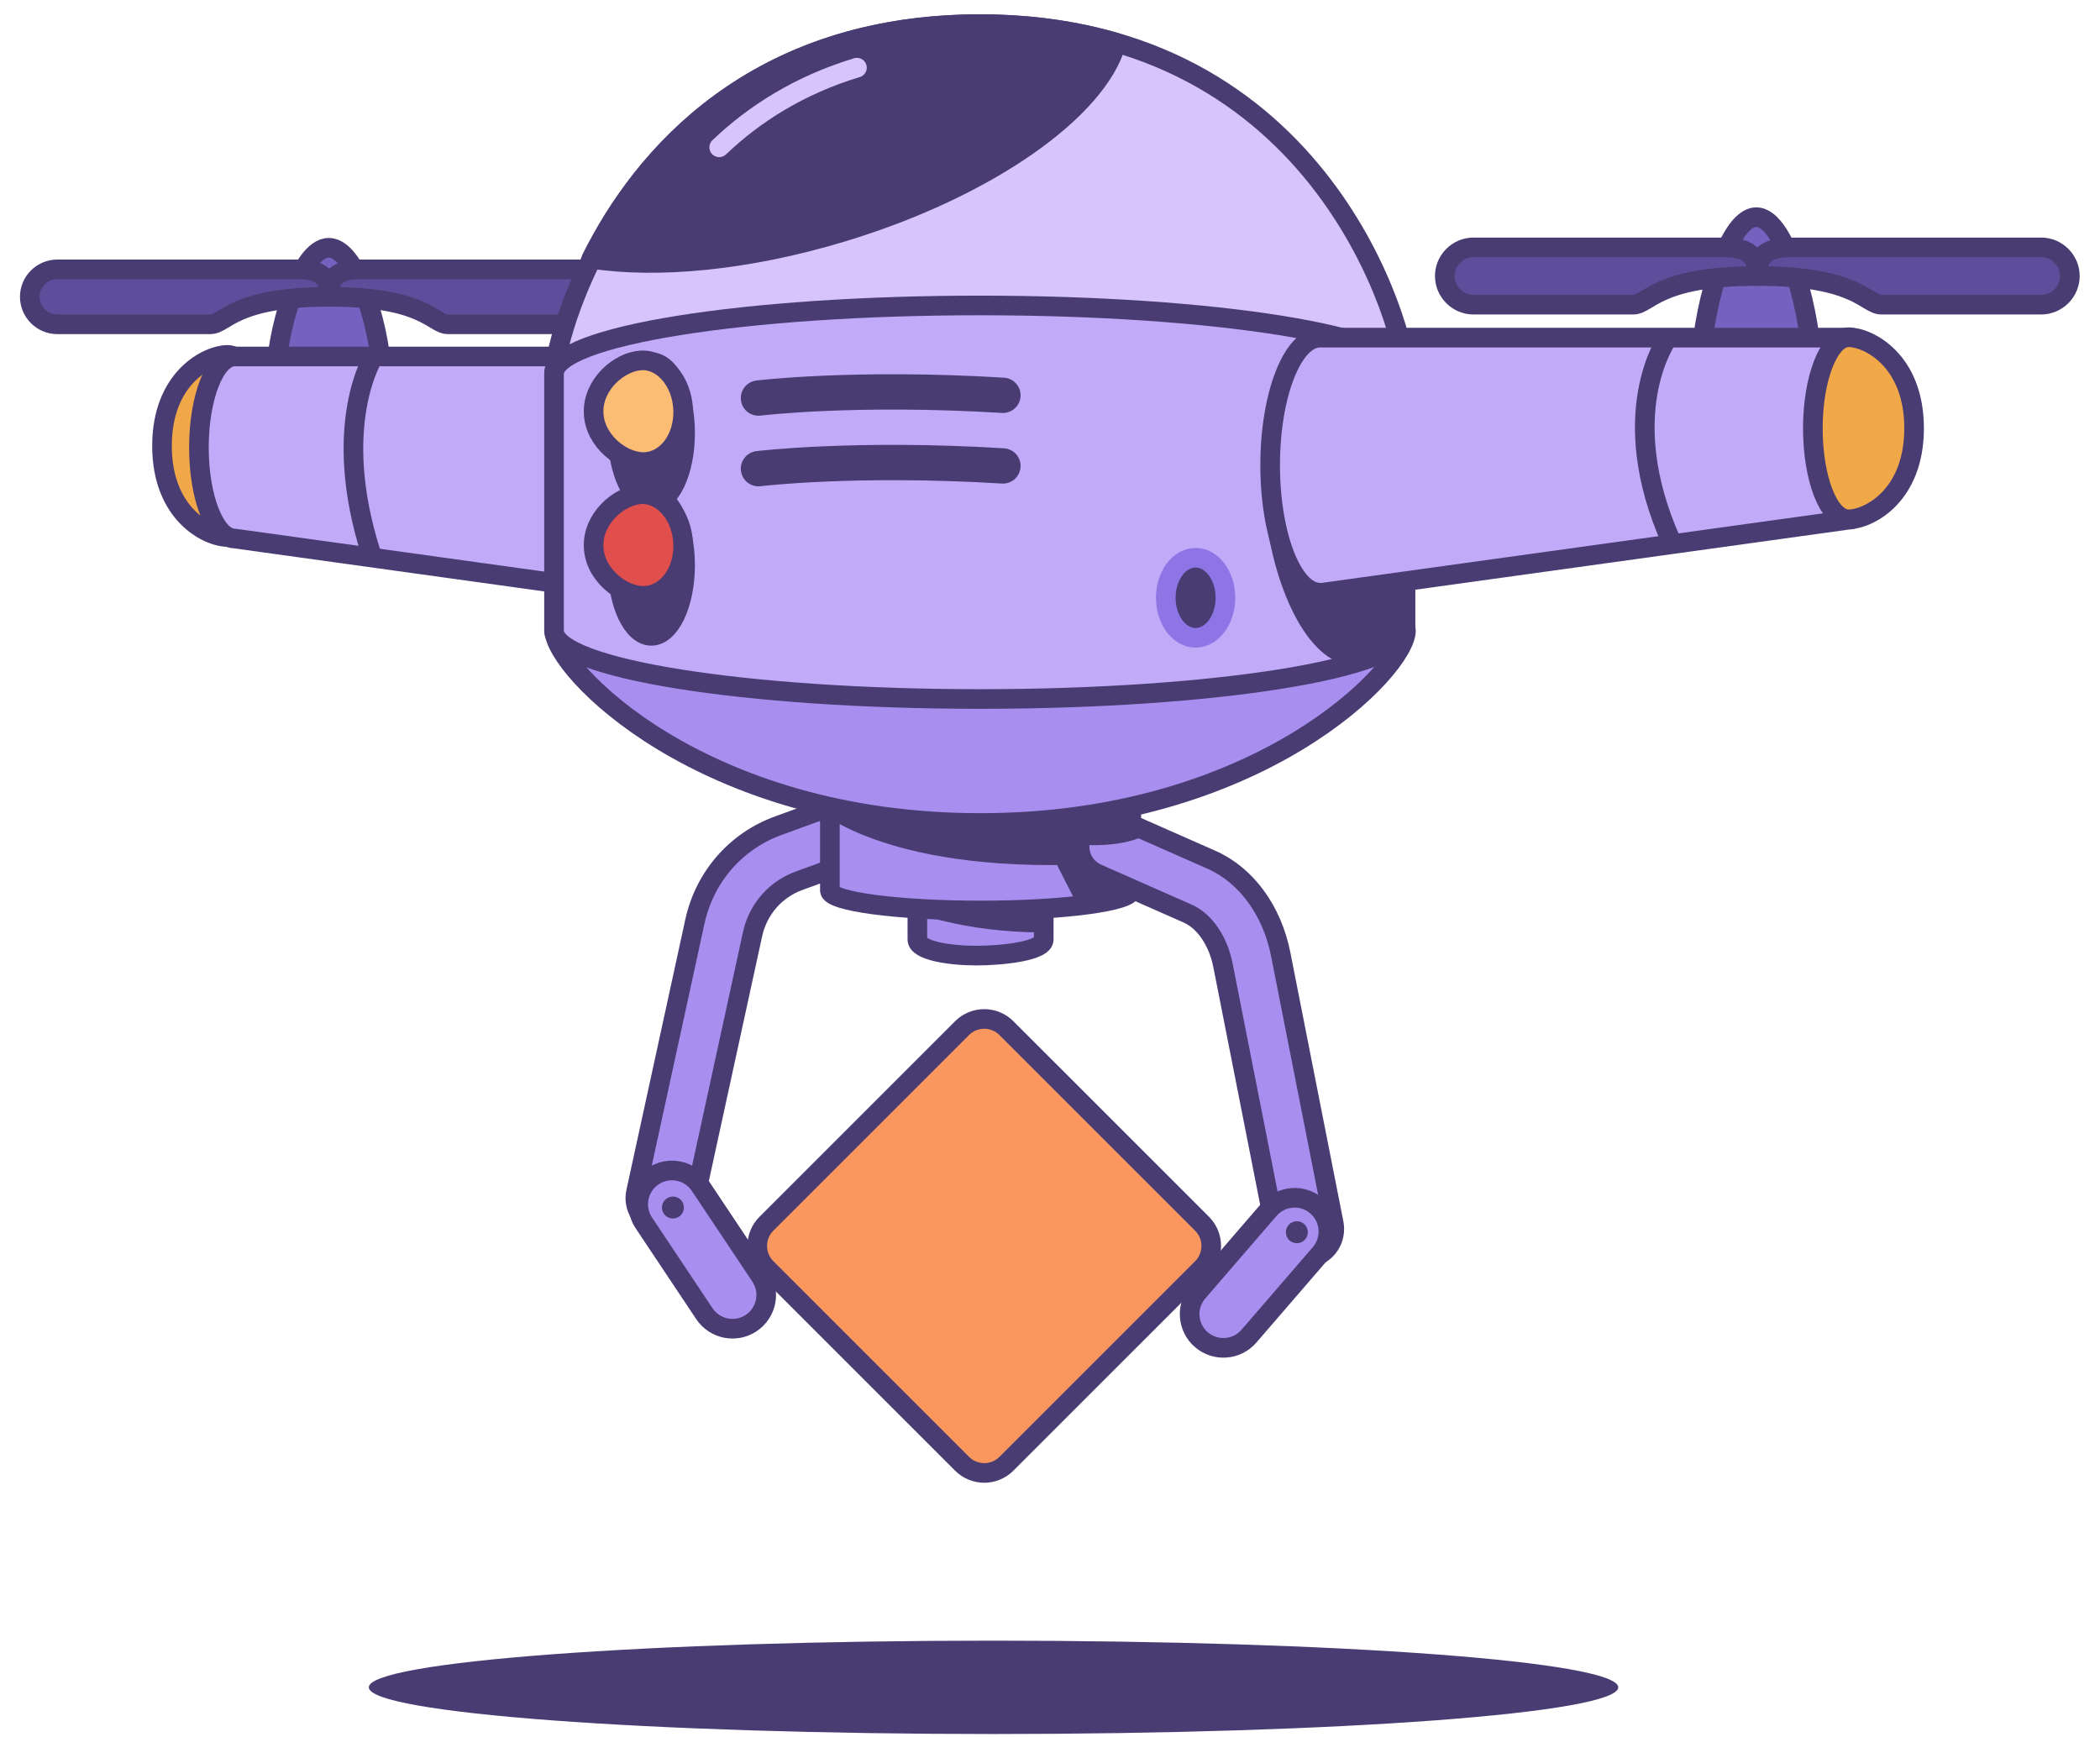 <svg width="110" height="91" viewBox="0 0 110 91" fill="none" xmlns="http://www.w3.org/2000/svg">
	<path d="M8.486 23.36C8.486 26.916 10.871 28.128 11.919 28.128C12.947 28.128 13.789 25.991 13.789 23.36C13.789 20.729 12.947 18.591 11.919 18.591C10.891 18.591 8.486 19.783 8.486 23.36Z" fill="#F0A848" stroke="#483C72" stroke-width="1.028" stroke-linejoin="round" />
	<path d="M20.018 20.051C20.018 22.497 18.764 24.47 17.223 24.47C15.681 24.47 14.427 22.497 14.427 20.051C14.427 17.605 15.681 12.98 17.223 12.98C18.764 12.98 20.018 17.605 20.018 20.051Z" fill="#7561BF" stroke="#483C72" stroke-width="1.028" stroke-linejoin="round" />
	<path d="M23.471 16.988H31.487C32.289 16.988 32.926 16.33 32.926 15.549C32.926 14.747 32.269 14.11 31.487 14.11H18.908C17.387 14.11 17.243 14.768 17.243 15.549C22.279 15.549 22.669 16.988 23.471 16.988Z" fill="#5E4D9A" stroke="#483C72" stroke-width="1.028" stroke-linejoin="round" />
	<path d="M94.918 19.331C94.918 21.88 93.623 23.935 91.999 23.935C90.375 23.935 89.08 21.88 89.08 19.331C89.08 16.782 90.375 11.377 91.999 11.377C93.623 11.377 94.918 16.782 94.918 19.331Z" fill="#7561BF" stroke="#483C72" stroke-width="1.028" stroke-linejoin="round" />
	<path d="M48.053 49.216C48.053 49.792 49.718 50.059 51.136 50.059C52.555 50.059 54.672 49.812 54.672 49.216V42.618C54.672 42.043 53.192 41.57 51.362 41.57C49.533 41.57 48.053 42.043 48.053 42.618V49.216Z" fill="#A88FEF" stroke="#483C72" stroke-width="1.028" stroke-linejoin="round" />
	<path d="M34.817 64.303C34.714 64.303 34.591 64.303 34.488 64.262C33.666 64.077 33.131 63.255 33.316 62.433L36.4 48.271C36.913 45.928 38.558 44.037 40.819 43.235L46.965 40.995C47.766 40.707 48.65 41.118 48.938 41.92C49.226 42.721 48.815 43.605 48.013 43.893L41.867 46.133C40.613 46.586 39.709 47.634 39.421 48.929L36.338 63.091C36.173 63.81 35.536 64.303 34.837 64.303H34.817Z" fill="#A88FEF" stroke="#483C72" stroke-width="1.028" stroke-miterlimit="10" />
	<path d="M43.47 46.647C43.47 47.222 47.006 47.695 51.363 47.695C55.721 47.695 59.256 47.222 59.256 46.647V40.049C59.256 39.474 55.721 39.001 51.363 39.001C47.006 39.001 43.47 39.474 43.47 40.049V46.647Z" fill="#A88FEF" stroke="#483C72" stroke-width="1.028" stroke-linejoin="round" />
	<path d="M39.977 32.034C41.416 32.034 42.587 29.033 42.587 25.353C42.587 21.654 41.416 18.673 39.977 18.673H12.29C11.262 18.673 10.419 20.811 10.419 23.442C10.419 26.073 11.262 28.21 12.29 28.21L39.977 32.054V32.034Z" fill="#C1AAF7" stroke="#483C72" stroke-width="1.028" stroke-linejoin="round" />
	<path d="M73.644 33.041C73.644 35.014 65.977 43.112 51.342 43.112C36.707 43.112 29.041 35.014 29.041 33.041C29.041 31.067 39.03 29.464 51.342 29.464C63.654 29.464 73.644 31.067 73.644 33.041Z" fill="#A88FEF" stroke="#483C72" stroke-width="1.028" stroke-linejoin="round" />
	<path d="M51.342 23.154C63.659 23.154 73.644 21.553 73.644 19.578C73.644 17.602 63.659 16.001 51.342 16.001C39.025 16.001 29.041 17.602 29.041 19.578C29.041 21.553 39.025 23.154 51.342 23.154Z" fill="#C1AAF7" stroke="#483C72" stroke-width="1.028" stroke-linejoin="round" />
	<path d="M73.644 19.578C73.644 21.551 63.654 23.154 51.342 23.154C39.03 23.154 29.041 21.551 29.041 19.578C29.041 17.605 33.254 1.264 51.342 1.264C69.43 1.264 73.644 17.605 73.644 19.578Z" fill="#D7C4FA" stroke="#483C72" stroke-width="1.028" stroke-linejoin="round" />
	<path d="M29.02 33.041C29.02 35.014 39.01 36.617 51.322 36.617C63.634 36.617 73.623 35.014 73.623 33.041V19.578C73.623 17.604 63.634 16.001 51.322 16.001C39.01 16.001 29.02 17.604 29.02 19.578V33.041Z" fill="#C1AAF7" stroke="#483C72" stroke-width="1.028" stroke-linejoin="round" />
	<path d="M58.496 2.251C56.399 1.634 54.015 1.264 51.322 1.264C39.544 1.264 33.645 8.17 30.973 13.556C34.426 14.09 39.154 13.658 44.108 12.158C51.733 9.856 57.509 5.745 58.475 2.251H58.496Z" fill="#483C72" stroke="#483C72" stroke-width="1.028" stroke-linejoin="round" />
	<path d="M71.049 34.315C72.898 34.101 73.984 30.354 73.474 25.944C72.964 21.535 71.051 18.134 69.202 18.348C67.352 18.562 66.267 22.31 66.777 26.719C67.287 31.128 69.2 34.529 71.049 34.315Z" fill="#483C72" stroke="#483C72" stroke-width="1.028" stroke-linejoin="round" />
	<path d="M37.673 7.717C39.502 5.97 41.886 4.449 44.888 3.545" stroke="#D7C4FA" stroke-width="1.028" stroke-linecap="round" stroke-linejoin="round" />
	<path d="M69.143 31.047C67.704 31.047 66.532 28.046 66.532 24.367C66.532 20.687 67.704 17.686 69.143 17.686H96.829C97.857 17.686 98.7 19.824 98.7 22.455C98.7 25.086 97.857 27.224 96.829 27.224L69.143 31.067V31.047Z" fill="#C1AAF7" stroke="#483C72" stroke-width="1.028" stroke-linejoin="round" />
	<path d="M100.262 22.435C100.262 25.991 97.878 27.204 96.829 27.204C95.781 27.204 94.959 25.066 94.959 22.435C94.959 19.804 95.802 17.666 96.829 17.666C97.857 17.666 100.262 18.858 100.262 22.435Z" fill="#F0A848" stroke="#483C72" stroke-width="1.028" stroke-linejoin="round" />
	<path d="M34.118 26.381C35.094 26.381 35.886 24.725 35.886 22.681C35.886 20.638 35.094 18.981 34.118 18.981C33.142 18.981 32.35 20.638 32.35 22.681C32.35 24.725 33.142 26.381 34.118 26.381Z" fill="#483C72" stroke="#483C72" stroke-width="1.028" stroke-linejoin="round" />
	<path d="M34.118 33.308C35.094 33.308 35.886 31.651 35.886 29.608C35.886 27.564 35.094 25.908 34.118 25.908C33.142 25.908 32.35 27.564 32.35 29.608C32.35 31.651 33.142 33.308 34.118 33.308Z" fill="#483C72" stroke="#483C72" stroke-width="1.028" stroke-linejoin="round" />
	<path d="M43.039 42.557C43.039 42.557 47.15 46.175 59.277 45.126L59.359 42.762C59.359 42.762 48.794 44.099 43.059 42.557H43.039Z" fill="#483C72" />
	<path d="M35.783 21.448C35.844 22.928 34.96 24.141 33.789 24.202C32.617 24.264 31.137 23.092 31.096 21.633C31.035 20.153 32.432 18.94 33.583 18.879C34.734 18.817 35.721 19.989 35.783 21.448Z" fill="#FBBD74" stroke="#483C72" stroke-width="1.028" stroke-linejoin="round" />
	<path d="M35.783 28.457C35.844 29.937 34.96 31.149 33.789 31.211C32.617 31.273 31.137 30.101 31.096 28.642C31.035 27.162 32.432 25.949 33.583 25.887C34.734 25.846 35.721 26.997 35.783 28.457Z" fill="#E14F4C" stroke="#483C72" stroke-width="1.028" stroke-linejoin="round" />
	<path d="M39.729 20.852C39.729 20.852 44.785 20.235 52.534 20.708Z" fill="#C1AAF7" />
	<path d="M39.729 20.852C39.729 20.852 44.785 20.235 52.534 20.708" stroke="#483C72" stroke-width="1.85" stroke-linecap="round" stroke-linejoin="round" />
	<path d="M39.729 24.551C39.729 24.551 44.785 23.935 52.534 24.407Z" fill="#C1AAF7" />
	<path d="M39.729 24.551C39.729 24.551 44.785 23.935 52.534 24.407" stroke="#483C72" stroke-width="1.85" stroke-linecap="round" stroke-linejoin="round" />
	<path d="M62.627 33.411C63.489 33.411 64.189 32.472 64.189 31.314C64.189 30.156 63.489 29.218 62.627 29.218C61.764 29.218 61.065 30.156 61.065 31.314C61.065 32.472 61.764 33.411 62.627 33.411Z" fill="#483C72" stroke="#8D75E6" stroke-width="1.028" stroke-linecap="round" stroke-linejoin="round" />
	<path d="M68.403 65.907C67.663 65.928 66.985 65.414 66.841 64.674L64.066 50.594C63.819 49.299 63.1 48.251 62.216 47.86L57.468 45.764C56.687 45.414 56.337 44.51 56.687 43.729C57.036 42.948 57.941 42.598 58.722 42.948L63.47 45.044C65.279 45.846 66.635 47.696 67.087 49.998L69.862 64.078C70.027 64.921 69.492 65.722 68.65 65.887C68.567 65.887 68.485 65.907 68.403 65.907Z" fill="#A88FEF" stroke="#483C72" stroke-width="1.028" stroke-miterlimit="10" />
	<path d="M55.062 44.715L56.542 47.613L58.927 46.914L56.378 45.167L55.062 44.715Z" fill="#483C72" />
	<path d="M55.701 44.16C55.824 44.16 58.64 44.653 60.305 43.584L57.797 42.762L55.701 44.16Z" fill="#483C72" />
	<path d="M11.015 16.988H2.999C2.197 16.988 1.56 16.33 1.56 15.549C1.56 14.747 2.218 14.11 2.999 14.11H15.578C17.099 14.11 17.243 14.768 17.243 15.549C12.207 15.549 11.817 16.988 11.015 16.988Z" fill="#5E4D9A" stroke="#483C72" stroke-width="1.028" stroke-linejoin="round" />
	<path d="M98.556 15.96H106.921C107.744 15.96 108.422 15.281 108.422 14.459C108.422 13.637 107.744 12.959 106.921 12.959H93.808C92.225 12.959 92.061 13.637 92.061 14.459C97.323 14.459 97.734 15.96 98.556 15.96Z" fill="#5E4D9A" stroke="#483C72" stroke-width="1.028" stroke-linejoin="round" />
	<path d="M85.545 15.96H77.179C76.357 15.96 75.679 15.281 75.679 14.459C75.679 13.637 76.357 12.959 77.179 12.959H90.293C91.876 12.959 92.04 13.637 92.04 14.459C86.778 14.459 86.367 15.96 85.545 15.96Z" fill="#5E4D9A" stroke="#483C72" stroke-width="1.028" stroke-linejoin="round" />
	<path d="M87.333 17.748C87.333 17.748 84.538 21.654 87.559 28.395" stroke="#483C72" stroke-width="1.028" stroke-linejoin="round" />
	<path d="M19.607 18.611C19.607 18.611 17.244 22.208 19.463 29.073" stroke="#483C72" stroke-width="1.028" stroke-linejoin="round" />
	<path d="M52.042 90.836C70.114 90.836 84.765 89.741 84.765 88.39C84.765 87.04 70.114 85.945 52.042 85.945C33.97 85.945 19.319 87.04 19.319 88.39C19.319 89.741 33.97 90.836 52.042 90.836Z" fill="#483C72" />
	<path d="M62.965 64.105L52.718 53.859C52.076 53.217 51.035 53.217 50.393 53.859L40.146 64.105C39.504 64.747 39.504 65.789 40.146 66.431L50.393 76.677C51.035 77.32 52.076 77.32 52.718 76.677L62.965 66.431C63.607 65.789 63.607 64.747 62.965 64.105Z" fill="#FA975F" stroke="#483C72" stroke-width="1.028" stroke-linejoin="round" />
	<path d="M36.668 62.102C36.127 61.29 35.029 61.071 34.217 61.612C33.404 62.154 33.185 63.252 33.727 64.064L36.897 68.818C37.439 69.63 38.537 69.849 39.349 69.308C40.161 68.766 40.38 67.668 39.839 66.856L36.668 62.102Z" fill="#A88FEF" stroke="#483C72" stroke-width="1.028" stroke-miterlimit="10" />
	<path d="M62.744 67.684C62.106 68.423 62.188 69.539 62.928 70.177C63.666 70.815 64.783 70.733 65.421 69.994L69.154 65.668C69.792 64.929 69.71 63.813 68.971 63.175C68.232 62.537 67.116 62.619 66.478 63.358L62.744 67.684Z" fill="#A88FEF" stroke="#483C72" stroke-width="1.028" stroke-miterlimit="10" />
	<path d="M35.249 63.831C35.567 63.831 35.824 63.573 35.824 63.256C35.824 62.938 35.567 62.68 35.249 62.68C34.931 62.68 34.673 62.938 34.673 63.256C34.673 63.573 34.931 63.831 35.249 63.831Z" fill="#483C72" />
	<path d="M67.93 65.125C68.248 65.125 68.505 64.868 68.505 64.55C68.505 64.232 68.248 63.974 67.93 63.974C67.612 63.974 67.355 64.232 67.355 64.55C67.355 64.868 67.612 65.125 67.93 65.125Z" fill="#483C72" />
	<path d="M47.745 47.736C47.745 47.736 50.417 48.846 54.651 48.846L54.589 47.634L47.745 47.757V47.736Z" fill="#483C72" />
</svg>
